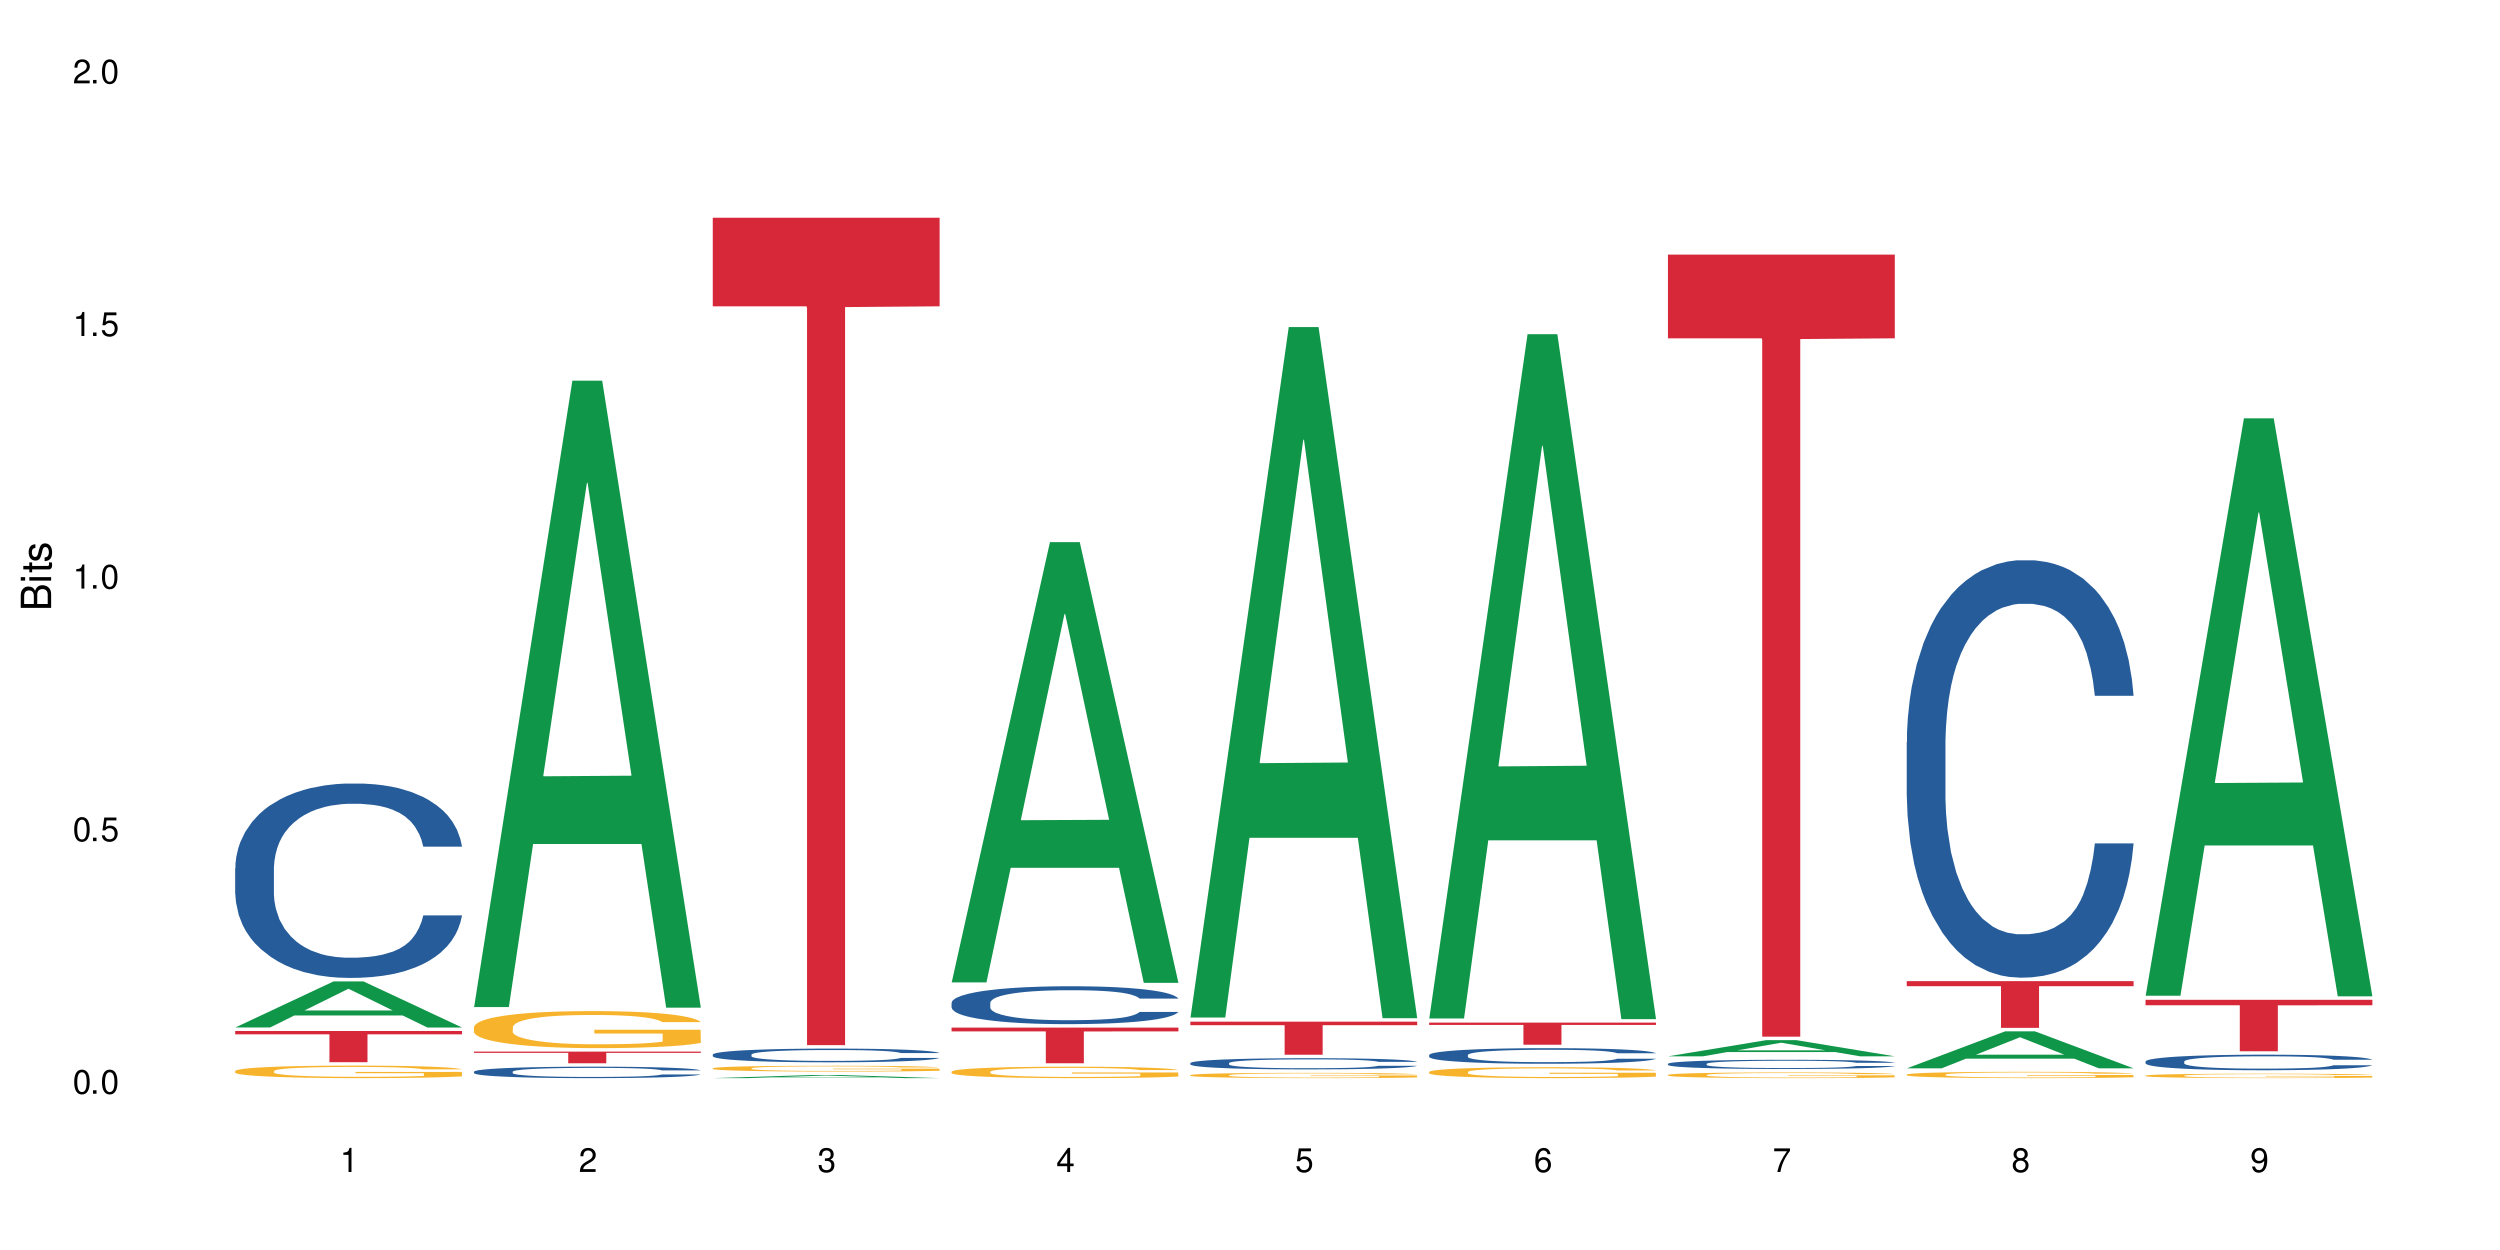 <?xml version="1.0" encoding="UTF-8"?>
<svg xmlns="http://www.w3.org/2000/svg" xmlns:xlink="http://www.w3.org/1999/xlink" width="720" height="360" viewBox="0 0 720 360">
<defs>
<g>
<g id="glyph-0-0">
</g>
<g id="glyph-0-1">
<path d="M 2.641 -6.938 C 2 -6.938 1.422 -6.656 1.078 -6.172 C 0.641 -5.562 0.406 -4.641 0.406 -3.359 C 0.406 -1.016 1.188 0.219 2.641 0.219 C 4.078 0.219 4.859 -1.016 4.859 -3.297 C 4.859 -4.641 4.656 -5.547 4.203 -6.172 C 3.844 -6.656 3.281 -6.938 2.641 -6.938 Z M 2.641 -6.188 C 3.547 -6.188 4 -5.25 4 -3.375 C 4 -1.406 3.562 -0.484 2.625 -0.484 C 1.734 -0.484 1.281 -1.438 1.281 -3.344 C 1.281 -5.25 1.734 -6.188 2.641 -6.188 Z M 2.641 -6.188 "/>
</g>
<g id="glyph-0-2">
<path d="M 1.828 -1 L 0.828 -1 L 0.828 0 L 1.828 0 Z M 1.828 -1 "/>
</g>
<g id="glyph-0-3">
<path d="M 4.562 -6.797 L 1.062 -6.797 L 0.547 -3.094 L 1.328 -3.094 C 1.719 -3.562 2.047 -3.734 2.578 -3.734 C 3.484 -3.734 4.062 -3.109 4.062 -2.094 C 4.062 -1.125 3.484 -0.531 2.578 -0.531 C 1.828 -0.531 1.375 -0.906 1.188 -1.672 L 0.328 -1.672 C 0.453 -1.109 0.547 -0.844 0.75 -0.594 C 1.125 -0.078 1.828 0.219 2.594 0.219 C 3.969 0.219 4.922 -0.781 4.922 -2.219 C 4.922 -3.562 4.031 -4.484 2.719 -4.484 C 2.25 -4.484 1.859 -4.359 1.469 -4.062 L 1.734 -5.969 L 4.562 -5.969 Z M 4.562 -6.797 "/>
</g>
<g id="glyph-0-4">
<path d="M 2.484 -4.938 L 2.484 0 L 3.328 0 L 3.328 -6.938 L 2.766 -6.938 C 2.469 -5.875 2.281 -5.734 0.984 -5.562 L 0.984 -4.938 Z M 2.484 -4.938 "/>
</g>
<g id="glyph-0-5">
<path d="M 4.859 -0.828 L 1.281 -0.828 C 1.359 -1.406 1.672 -1.781 2.5 -2.281 L 3.469 -2.828 C 4.406 -3.344 4.906 -4.062 4.906 -4.906 C 4.906 -5.484 4.672 -6.031 4.266 -6.406 C 3.859 -6.766 3.375 -6.938 2.719 -6.938 C 1.859 -6.938 1.219 -6.625 0.844 -6.031 C 0.609 -5.672 0.5 -5.234 0.484 -4.531 L 1.328 -4.531 C 1.359 -5.016 1.406 -5.281 1.531 -5.516 C 1.75 -5.938 2.188 -6.203 2.703 -6.203 C 3.469 -6.203 4.031 -5.641 4.031 -4.891 C 4.031 -4.344 3.719 -3.859 3.125 -3.516 L 2.234 -3 C 0.812 -2.172 0.406 -1.531 0.328 -0.016 L 4.859 -0.016 Z M 4.859 -0.828 "/>
</g>
<g id="glyph-0-6">
<path d="M 2.125 -3.188 L 2.578 -3.188 C 3.5 -3.188 3.984 -2.766 3.984 -1.922 C 3.984 -1.062 3.469 -0.531 2.594 -0.531 C 1.656 -0.531 1.203 -1 1.156 -2.016 L 0.312 -2.016 C 0.344 -1.453 0.438 -1.094 0.609 -0.781 C 0.953 -0.109 1.625 0.219 2.547 0.219 C 3.953 0.219 4.859 -0.625 4.859 -1.938 C 4.859 -2.828 4.516 -3.297 3.703 -3.594 C 4.344 -3.844 4.656 -4.328 4.656 -5.031 C 4.656 -6.219 3.875 -6.938 2.578 -6.938 C 1.203 -6.938 0.484 -6.172 0.453 -4.703 L 1.297 -4.703 C 1.312 -5.125 1.344 -5.359 1.453 -5.578 C 1.641 -5.969 2.062 -6.203 2.594 -6.203 C 3.344 -6.203 3.797 -5.75 3.797 -5 C 3.797 -4.516 3.609 -4.219 3.25 -4.047 C 3.016 -3.953 2.703 -3.922 2.125 -3.906 Z M 2.125 -3.188 "/>
</g>
<g id="glyph-0-7">
<path d="M 3.141 -1.672 L 3.141 0 L 3.984 0 L 3.984 -1.672 L 4.984 -1.672 L 4.984 -2.438 L 3.984 -2.438 L 3.984 -6.938 L 3.359 -6.938 L 0.266 -2.578 L 0.266 -1.672 Z M 3.141 -2.438 L 1 -2.438 L 3.141 -5.5 Z M 3.141 -2.438 "/>
</g>
<g id="glyph-0-8">
<path d="M 4.781 -5.125 C 4.609 -6.266 3.891 -6.938 2.844 -6.938 C 2.094 -6.938 1.422 -6.578 1.031 -5.953 C 0.594 -5.266 0.406 -4.422 0.406 -3.172 C 0.406 -2 0.578 -1.25 0.984 -0.641 C 1.359 -0.078 1.953 0.219 2.703 0.219 C 3.984 0.219 4.922 -0.75 4.922 -2.094 C 4.922 -3.375 4.062 -4.281 2.844 -4.281 C 2.172 -4.281 1.641 -4.031 1.281 -3.516 C 1.281 -5.234 1.828 -6.188 2.797 -6.188 C 3.391 -6.188 3.797 -5.797 3.938 -5.125 Z M 2.734 -3.531 C 3.547 -3.531 4.062 -2.953 4.062 -2.031 C 4.062 -1.156 3.484 -0.531 2.703 -0.531 C 1.922 -0.531 1.328 -1.188 1.328 -2.078 C 1.328 -2.938 1.906 -3.531 2.734 -3.531 Z M 2.734 -3.531 "/>
</g>
<g id="glyph-0-9">
<path d="M 4.984 -6.797 L 0.438 -6.797 L 0.438 -5.969 L 4.109 -5.969 C 2.5 -3.656 1.828 -2.234 1.328 0 L 2.219 0 C 2.594 -2.172 3.453 -4.047 4.984 -6.094 Z M 4.984 -6.797 "/>
</g>
<g id="glyph-0-10">
<path d="M 3.75 -3.656 C 4.469 -4.094 4.688 -4.438 4.688 -5.078 C 4.688 -6.172 3.844 -6.938 2.641 -6.938 C 1.438 -6.938 0.594 -6.172 0.594 -5.094 C 0.594 -4.438 0.812 -4.094 1.516 -3.656 C 0.734 -3.266 0.359 -2.703 0.359 -1.922 C 0.359 -0.656 1.281 0.219 2.641 0.219 C 3.984 0.219 4.922 -0.656 4.922 -1.922 C 4.922 -2.703 4.531 -3.266 3.75 -3.656 Z M 2.641 -6.188 C 3.359 -6.188 3.812 -5.75 3.812 -5.062 C 3.812 -4.406 3.344 -3.984 2.641 -3.984 C 1.922 -3.984 1.453 -4.406 1.453 -5.078 C 1.453 -5.75 1.922 -6.188 2.641 -6.188 Z M 2.641 -3.266 C 3.484 -3.266 4.062 -2.719 4.062 -1.906 C 4.062 -1.078 3.484 -0.531 2.625 -0.531 C 1.797 -0.531 1.219 -1.094 1.219 -1.906 C 1.219 -2.719 1.781 -3.266 2.641 -3.266 Z M 2.641 -3.266 "/>
</g>
<g id="glyph-0-11">
<path d="M 0.516 -1.578 C 0.672 -0.453 1.406 0.219 2.438 0.219 C 3.188 0.219 3.859 -0.141 4.266 -0.766 C 4.688 -1.453 4.891 -2.297 4.891 -3.547 C 4.891 -4.719 4.703 -5.453 4.312 -6.078 C 3.938 -6.641 3.344 -6.938 2.594 -6.938 C 1.297 -6.938 0.359 -5.969 0.359 -4.625 C 0.359 -3.344 1.234 -2.453 2.453 -2.453 C 3.094 -2.453 3.578 -2.672 4.016 -3.203 C 4 -1.484 3.469 -0.531 2.5 -0.531 C 1.906 -0.531 1.484 -0.906 1.359 -1.578 Z M 2.578 -6.203 C 3.375 -6.203 3.969 -5.531 3.969 -4.641 C 3.969 -3.797 3.391 -3.188 2.547 -3.188 C 1.734 -3.188 1.234 -3.766 1.234 -4.688 C 1.234 -5.562 1.797 -6.203 2.578 -6.203 Z M 2.578 -6.203 "/>
</g>
<g id="glyph-1-0">
</g>
<g id="glyph-1-1">
<path d="M 0 -0.953 L 0 -4.891 C 0 -5.719 -0.234 -6.344 -0.734 -6.797 C -1.188 -7.234 -1.812 -7.469 -2.5 -7.469 C -3.547 -7.469 -4.188 -7 -4.625 -5.875 C -4.984 -6.688 -5.625 -7.094 -6.531 -7.094 C -7.172 -7.094 -7.734 -6.859 -8.141 -6.391 C -8.562 -5.922 -8.75 -5.344 -8.75 -4.5 L -8.75 -0.953 Z M -4.984 -2.062 L -7.766 -2.062 L -7.766 -4.219 C -7.766 -4.844 -7.688 -5.203 -7.453 -5.5 C -7.219 -5.812 -6.859 -5.969 -6.375 -5.969 C -5.891 -5.969 -5.531 -5.812 -5.297 -5.5 C -5.062 -5.203 -4.984 -4.844 -4.984 -4.219 Z M -0.984 -2.062 L -4 -2.062 L -4 -4.781 C -4 -5.766 -3.438 -6.359 -2.484 -6.359 C -1.547 -6.359 -0.984 -5.766 -0.984 -4.781 Z M -0.984 -2.062 "/>
</g>
<g id="glyph-1-2">
<path d="M -6.281 -1.797 L -6.281 -0.797 L 0 -0.797 L 0 -1.797 Z M -8.75 -1.797 L -8.75 -0.797 L -7.484 -0.797 L -7.484 -1.797 Z M -8.75 -1.797 "/>
</g>
<g id="glyph-1-3">
<path d="M -6.281 -3.047 L -6.281 -2.016 L -8.016 -2.016 L -8.016 -1.016 L -6.281 -1.016 L -6.281 -0.172 L -5.469 -0.172 L -5.469 -1.016 L -0.719 -1.016 C -0.078 -1.016 0.281 -1.453 0.281 -2.234 C 0.281 -2.5 0.25 -2.719 0.188 -3.047 L -0.641 -3.047 C -0.609 -2.906 -0.594 -2.766 -0.594 -2.562 C -0.594 -2.141 -0.719 -2.016 -1.156 -2.016 L -5.469 -2.016 L -5.469 -3.047 Z M -6.281 -3.047 "/>
</g>
<g id="glyph-1-4">
<path d="M -4.531 -5.25 C -5.766 -5.25 -6.469 -4.422 -6.469 -2.969 C -6.469 -1.516 -5.719 -0.562 -4.547 -0.562 C -3.562 -0.562 -3.094 -1.062 -2.734 -2.562 L -2.516 -3.484 C -2.344 -4.188 -2.094 -4.469 -1.641 -4.469 C -1.047 -4.469 -0.641 -3.875 -0.641 -3 C -0.641 -2.453 -0.797 -2 -1.062 -1.75 C -1.25 -1.594 -1.422 -1.531 -1.875 -1.469 L -1.875 -0.406 C -0.422 -0.453 0.281 -1.266 0.281 -2.922 C 0.281 -4.5 -0.5 -5.516 -1.719 -5.516 C -2.656 -5.516 -3.172 -4.984 -3.469 -3.734 L -3.703 -2.766 C -3.891 -1.953 -4.156 -1.609 -4.594 -1.609 C -5.188 -1.609 -5.547 -2.125 -5.547 -2.938 C -5.547 -3.75 -5.203 -4.172 -4.531 -4.203 Z M -4.531 -5.25 "/>
</g>
</g>
</defs>
<rect x="-72" y="-36" width="864" height="432" fill="rgb(100%, 100%, 100%)" fill-opacity="1"/>
<path fill-rule="nonzero" fill="rgb(6.275%, 58.824%, 28.235%)" fill-opacity="1" d="M 67.73 295.914 L 67.801 295.902 L 96.07 282.641 L 104.656 282.641 L 133.066 295.926 L 123.082 295.926 L 115.965 292.457 L 84.762 292.457 L 77.781 295.914 L 67.73 295.914 L 87.766 291.023 L 113.102 291.012 L 100.469 284.809 L 100.328 284.797 L 100.188 284.836 L 87.695 291.012 L 87.766 291.023 Z M 67.73 295.914 "/>
<path fill-rule="nonzero" fill="rgb(14.51%, 36.078%, 60%)" fill-opacity="1" d="M 67.73 250.027 L 67.812 249.973 L 67.812 248.746 L 68.051 246.801 L 68.605 244.348 L 69.164 242.656 L 70.598 239.641 L 72.59 236.723 L 74.664 234.473 L 76.176 233.141 L 77.531 232.117 L 80.637 230.227 L 82.629 229.254 L 84.781 228.383 L 87.41 227.512 L 89.324 227 L 93.625 226.184 L 96.812 225.824 L 99.281 225.672 L 104.621 225.672 L 107.809 225.875 L 110.117 226.133 L 112.668 226.543 L 114.82 227 L 118.562 228.129 L 121.91 229.559 L 123.426 230.379 L 125.816 231.965 L 127.648 233.5 L 128.922 234.828 L 130.355 236.723 L 131.629 239.023 L 132.586 241.633 L 133.066 243.836 L 121.91 243.836 L 121.352 241.789 L 120.715 240.203 L 119.52 238.105 L 118.324 236.621 L 116.652 235.137 L 115.137 234.164 L 113.066 233.191 L 111.234 232.578 L 109.32 232.117 L 107.488 231.812 L 103.984 231.504 L 99.922 231.504 L 98.406 231.605 L 95.297 232.016 L 93.625 232.375 L 91.234 233.09 L 89.562 233.754 L 87.57 234.777 L 86.215 235.648 L 84.543 236.98 L 83.348 238.156 L 81.992 239.844 L 81.195 241.121 L 80.48 242.555 L 79.84 244.242 L 79.363 246.035 L 79.043 247.93 L 78.887 249.77 L 78.887 257.699 L 79.043 259.543 L 79.441 261.691 L 80.48 264.812 L 81.992 267.523 L 83.746 269.672 L 85.418 271.207 L 86.375 271.922 L 87.648 272.742 L 89.641 273.766 L 92.512 274.789 L 94.184 275.199 L 96.734 275.605 L 99.363 275.812 L 102.867 275.812 L 105.977 275.605 L 108.047 275.352 L 110.199 274.941 L 113.145 274.074 L 114.98 273.254 L 116.57 272.281 L 117.766 271.309 L 118.562 270.492 L 119.758 268.906 L 120.715 267.164 L 121.434 265.375 L 121.91 263.637 L 133.066 263.637 L 132.586 265.68 L 131.871 267.676 L 131.152 269.16 L 130.039 270.953 L 128.762 272.539 L 126.93 274.328 L 125.418 275.504 L 123.426 276.785 L 121.59 277.758 L 119.602 278.625 L 116.652 279.648 L 114.738 280.16 L 112.668 280.621 L 110.199 281.031 L 107.09 281.391 L 103.746 281.594 L 100.637 281.645 L 97.289 281.543 L 94.82 281.336 L 91.555 280.879 L 87.492 279.957 L 84.543 278.984 L 82.23 278.012 L 80.238 276.988 L 78.008 275.605 L 75.141 273.355 L 73.387 271.617 L 72.191 270.184 L 70.84 268.188 L 69.883 266.398 L 68.766 263.531 L 67.969 259.898 L 67.73 257.086 Z M 67.73 250.027 "/>
<path fill-rule="nonzero" fill="rgb(96.863%, 70.196%, 16.863%)" fill-opacity="1" d="M 67.73 308.441 L 67.812 308.438 L 67.812 308.375 L 68.129 308.227 L 68.926 308.02 L 69.961 307.855 L 71.078 307.723 L 71.793 307.652 L 72.988 307.555 L 74.023 307.48 L 76.656 307.336 L 80 307.195 L 81.832 307.137 L 83.906 307.082 L 86.852 307.02 L 88.207 306.996 L 92.352 306.941 L 97.051 306.91 L 102.23 306.898 L 104.621 306.902 L 107.887 306.918 L 112.348 306.953 L 114.898 306.984 L 116.891 307.02 L 118.961 307.062 L 121.512 307.125 L 123.902 307.207 L 125.816 307.285 L 127.727 307.383 L 129.32 307.488 L 130.676 307.605 L 131.871 307.742 L 132.586 307.855 L 133.066 307.973 L 121.988 307.973 L 121.352 307.855 L 120.637 307.77 L 119.441 307.66 L 118.246 307.582 L 117.051 307.52 L 114.82 307.434 L 112.906 307.379 L 110.516 307.336 L 108.207 307.305 L 105.578 307.285 L 103.984 307.277 L 99.762 307.277 L 95.938 307.301 L 93.707 307.328 L 92.113 307.355 L 89.879 307.402 L 88.527 307.441 L 87.73 307.469 L 85.34 307.57 L 83.746 307.664 L 82.871 307.727 L 81.754 307.824 L 80.957 307.914 L 80.082 308.043 L 79.602 308.145 L 78.965 308.367 L 78.887 308.957 L 79.125 309.082 L 79.602 309.219 L 80.238 309.336 L 81.195 309.461 L 82.152 309.559 L 83.824 309.688 L 85.258 309.77 L 86.375 309.828 L 88.527 309.914 L 89.402 309.945 L 91.473 310.004 L 93.625 310.051 L 96.254 310.09 L 98.246 310.109 L 101.434 310.125 L 105.496 310.125 L 110.277 310.105 L 113.305 310.082 L 115.379 310.055 L 116.73 310.031 L 118.406 309.996 L 119.602 309.961 L 120.715 309.926 L 122.07 309.871 L 122.07 309.082 L 102.391 309.082 L 102.391 308.711 L 132.984 308.707 L 133.066 309.996 L 131.391 310.082 L 129.32 310.168 L 127.328 310.234 L 125.258 310.289 L 122.309 310.352 L 119.918 310.395 L 116.254 310.438 L 112.906 310.469 L 109.402 310.488 L 106.293 310.496 L 102.629 310.5 L 99.363 310.496 L 95.855 310.477 L 93.066 310.449 L 90.52 310.414 L 87.969 310.371 L 84.781 310.305 L 82.711 310.246 L 80.559 310.18 L 78.406 310.098 L 76.496 310.008 L 75.219 309.938 L 73.945 309.859 L 72.59 309.762 L 71.316 309.648 L 70.359 309.547 L 69.484 309.434 L 68.848 309.324 L 68.211 309.176 L 67.891 309.059 L 67.73 308.957 Z M 67.73 308.441 "/>
<path fill-rule="nonzero" fill="rgb(83.922%, 15.686%, 22.353%)" fill-opacity="1" d="M 67.73 296.922 L 133.066 296.922 L 133.066 297.883 L 105.836 297.891 L 105.836 305.906 L 94.879 305.906 L 94.879 297.898 L 94.723 297.883 L 67.73 297.883 Z M 67.73 296.922 "/>
<path fill-rule="nonzero" fill="rgb(6.275%, 58.824%, 28.235%)" fill-opacity="1" d="M 136.504 290.031 L 136.574 289.863 L 164.844 109.629 L 173.43 109.629 L 201.836 290.203 L 191.855 290.203 L 184.738 243.066 L 153.535 243.066 L 146.555 290.031 L 136.504 290.031 L 156.535 223.57 L 181.875 223.398 L 169.242 139.133 L 169.102 138.961 L 168.961 139.473 L 156.469 223.398 L 156.535 223.57 Z M 136.504 290.031 "/>
<path fill-rule="nonzero" fill="rgb(14.51%, 36.078%, 60%)" fill-opacity="1" d="M 136.504 308.641 L 136.582 308.637 L 136.582 308.566 L 136.824 308.449 L 137.379 308.305 L 137.938 308.207 L 139.371 308.027 L 141.363 307.855 L 143.434 307.723 L 144.949 307.645 L 146.305 307.586 L 149.41 307.473 L 151.402 307.418 L 153.555 307.367 L 156.184 307.316 L 158.098 307.285 L 162.398 307.234 L 165.586 307.215 L 168.055 307.207 L 173.395 307.207 L 176.582 307.219 L 178.891 307.234 L 181.441 307.258 L 183.594 307.285 L 187.336 307.352 L 190.684 307.434 L 192.195 307.484 L 194.586 307.578 L 196.418 307.668 L 197.695 307.746 L 199.129 307.855 L 200.402 307.992 L 201.359 308.145 L 201.836 308.273 L 190.684 308.273 L 190.125 308.156 L 189.488 308.062 L 188.293 307.938 L 187.098 307.852 L 185.426 307.762 L 183.91 307.707 L 181.84 307.648 L 180.008 307.613 L 178.094 307.586 L 176.262 307.566 L 172.758 307.551 L 168.691 307.551 L 167.18 307.555 L 164.07 307.578 L 162.398 307.602 L 160.008 307.645 L 158.336 307.684 L 156.344 307.742 L 154.988 307.793 L 153.316 307.871 L 152.121 307.941 L 150.766 308.039 L 149.969 308.117 L 149.25 308.199 L 148.613 308.301 L 148.137 308.406 L 147.816 308.516 L 147.66 308.625 L 147.66 309.09 L 147.816 309.199 L 148.215 309.328 L 149.25 309.512 L 150.766 309.668 L 152.52 309.797 L 154.191 309.887 L 155.148 309.93 L 156.422 309.977 L 158.414 310.039 L 161.281 310.098 L 162.957 310.121 L 165.504 310.145 L 168.137 310.156 L 171.641 310.156 L 174.746 310.145 L 176.82 310.129 L 178.973 310.105 L 181.918 310.055 L 183.75 310.008 L 185.344 309.949 L 186.539 309.895 L 187.336 309.844 L 188.531 309.75 L 189.488 309.648 L 190.203 309.543 L 190.684 309.441 L 201.836 309.441 L 201.359 309.562 L 200.645 309.68 L 199.926 309.766 L 198.809 309.871 L 197.535 309.965 L 195.703 310.07 L 194.188 310.141 L 192.195 310.215 L 190.363 310.273 L 188.371 310.324 L 185.426 310.383 L 183.512 310.414 L 181.441 310.441 L 178.973 310.465 L 175.863 310.484 L 172.516 310.5 L 169.41 310.5 L 166.062 310.496 L 163.594 310.484 L 160.328 310.457 L 156.262 310.402 L 153.316 310.344 L 151.004 310.289 L 149.012 310.227 L 146.781 310.145 L 143.914 310.012 L 142.16 309.91 L 140.965 309.828 L 139.609 309.711 L 138.656 309.605 L 137.539 309.434 L 136.742 309.223 L 136.504 309.055 Z M 136.504 308.641 "/>
<path fill-rule="nonzero" fill="rgb(96.863%, 70.196%, 16.863%)" fill-opacity="1" d="M 136.504 295.766 L 136.582 295.758 L 136.582 295.562 L 136.902 295.125 L 137.699 294.52 L 138.734 294.023 L 139.852 293.633 L 140.566 293.43 L 141.762 293.137 L 142.797 292.922 L 145.426 292.484 L 148.773 292.074 L 150.605 291.898 L 152.68 291.734 L 155.625 291.547 L 156.98 291.48 L 161.125 291.324 L 165.824 291.227 L 171.004 291.199 L 173.395 291.207 L 176.66 291.246 L 181.121 291.355 L 183.672 291.449 L 185.664 291.547 L 187.734 291.676 L 190.285 291.871 L 192.676 292.105 L 194.586 292.336 L 196.5 292.629 L 198.094 292.941 L 199.449 293.281 L 200.645 293.691 L 201.359 294.031 L 201.836 294.375 L 190.762 294.375 L 190.125 294.031 L 189.41 293.77 L 188.215 293.449 L 187.02 293.215 L 185.824 293.031 L 183.594 292.777 L 181.68 292.621 L 179.289 292.484 L 176.98 292.395 L 174.348 292.336 L 172.758 292.316 L 168.535 292.316 L 164.707 292.387 L 162.477 292.465 L 160.883 292.543 L 158.652 292.688 L 157.301 292.805 L 156.504 292.883 L 154.113 293.184 L 152.52 293.457 L 151.641 293.645 L 150.527 293.934 L 149.73 294.199 L 148.852 294.59 L 148.375 294.879 L 147.738 295.543 L 147.66 297.297 L 147.898 297.668 L 148.375 298.066 L 149.012 298.418 L 149.969 298.789 L 150.926 299.07 L 152.598 299.449 L 154.031 299.703 L 155.148 299.867 L 157.301 300.133 L 158.176 300.219 L 160.246 300.395 L 162.398 300.531 L 165.027 300.648 L 167.02 300.707 L 170.207 300.754 L 174.27 300.754 L 179.051 300.695 L 182.078 300.617 L 184.148 300.543 L 185.504 300.473 L 187.176 300.367 L 188.371 300.27 L 189.488 300.16 L 190.844 299.996 L 190.844 297.668 L 171.164 297.656 L 171.164 296.566 L 201.758 296.555 L 201.836 300.367 L 200.164 300.629 L 198.094 300.883 L 196.102 301.078 L 194.031 301.242 L 191.082 301.426 L 188.691 301.543 L 185.027 301.68 L 181.68 301.77 L 178.176 301.828 L 175.066 301.855 L 171.402 301.867 L 168.137 301.848 L 164.629 301.789 L 161.84 301.711 L 159.289 301.613 L 156.742 301.484 L 153.555 301.281 L 151.484 301.117 L 149.332 300.91 L 147.18 300.668 L 145.27 300.406 L 143.992 300.199 L 142.719 299.965 L 141.363 299.676 L 140.09 299.344 L 139.133 299.039 L 138.258 298.699 L 137.617 298.379 L 136.98 297.941 L 136.664 297.59 L 136.504 297.285 Z M 136.504 295.766 "/>
<path fill-rule="nonzero" fill="rgb(83.922%, 15.686%, 22.353%)" fill-opacity="1" d="M 136.504 302.859 L 201.836 302.859 L 201.836 303.219 L 174.609 303.223 L 174.609 306.211 L 163.652 306.211 L 163.652 303.227 L 163.496 303.219 L 136.504 303.219 Z M 136.504 302.859 "/>
<path fill-rule="nonzero" fill="rgb(6.275%, 58.824%, 28.235%)" fill-opacity="1" d="M 205.277 310.5 L 205.348 310.5 L 233.617 309.605 L 242.203 309.605 L 270.609 310.5 L 260.629 310.5 L 253.508 310.266 L 222.309 310.266 L 215.328 310.5 L 205.277 310.5 L 225.309 310.172 L 250.648 310.168 L 238.012 309.75 L 237.875 309.75 L 237.734 309.754 L 225.238 310.168 L 225.309 310.172 Z M 205.277 310.5 "/>
<path fill-rule="nonzero" fill="rgb(14.51%, 36.078%, 60%)" fill-opacity="1" d="M 205.277 303.715 L 205.355 303.711 L 205.355 303.625 L 205.594 303.488 L 206.152 303.316 L 206.711 303.195 L 208.145 302.984 L 210.137 302.777 L 212.207 302.617 L 213.723 302.523 L 215.078 302.453 L 218.184 302.32 L 220.176 302.25 L 222.328 302.188 L 224.957 302.129 L 226.867 302.09 L 231.172 302.035 L 234.359 302.008 L 236.828 301.996 L 242.168 301.996 L 245.352 302.012 L 247.664 302.031 L 250.215 302.059 L 252.363 302.09 L 256.109 302.172 L 259.457 302.273 L 260.969 302.328 L 263.359 302.441 L 265.191 302.551 L 266.469 302.645 L 267.902 302.777 L 269.176 302.938 L 270.133 303.125 L 270.609 303.277 L 259.457 303.277 L 258.898 303.133 L 258.262 303.023 L 257.066 302.875 L 255.871 302.77 L 254.195 302.664 L 252.684 302.598 L 250.613 302.527 L 248.777 302.484 L 246.867 302.453 L 245.035 302.43 L 241.527 302.41 L 237.465 302.41 L 235.953 302.418 L 232.844 302.445 L 231.172 302.469 L 228.781 302.52 L 227.109 302.566 L 225.117 302.641 L 223.762 302.699 L 222.09 302.793 L 220.895 302.879 L 219.539 302.996 L 218.742 303.086 L 218.023 303.188 L 217.387 303.309 L 216.91 303.434 L 216.59 303.566 L 216.43 303.695 L 216.43 304.258 L 216.59 304.387 L 216.988 304.539 L 218.023 304.758 L 219.539 304.949 L 221.293 305.102 L 222.965 305.207 L 223.922 305.258 L 225.195 305.316 L 227.188 305.391 L 230.055 305.461 L 231.73 305.492 L 234.277 305.52 L 236.906 305.535 L 240.414 305.535 L 243.52 305.52 L 245.594 305.5 L 247.742 305.473 L 250.691 305.41 L 252.523 305.352 L 254.117 305.285 L 255.312 305.215 L 256.109 305.16 L 257.305 305.047 L 258.262 304.926 L 258.977 304.797 L 259.457 304.676 L 270.609 304.676 L 270.133 304.82 L 269.414 304.961 L 268.699 305.066 L 267.582 305.191 L 266.309 305.305 L 264.477 305.43 L 262.961 305.512 L 260.969 305.602 L 259.137 305.672 L 257.145 305.73 L 254.195 305.805 L 252.285 305.84 L 250.215 305.871 L 247.742 305.902 L 244.637 305.926 L 241.289 305.941 L 238.184 305.945 L 234.836 305.938 L 232.367 305.922 L 229.098 305.891 L 225.035 305.824 L 222.09 305.758 L 219.777 305.688 L 217.785 305.617 L 215.555 305.52 L 212.688 305.359 L 210.934 305.238 L 209.738 305.137 L 208.383 304.996 L 207.426 304.871 L 206.312 304.668 L 205.516 304.41 L 205.277 304.215 Z M 205.277 303.715 "/>
<path fill-rule="nonzero" fill="rgb(96.863%, 70.196%, 16.863%)" fill-opacity="1" d="M 205.277 307.656 L 205.355 307.652 L 205.355 307.625 L 205.676 307.555 L 206.473 307.461 L 207.508 307.383 L 208.621 307.32 L 209.34 307.289 L 210.535 307.242 L 211.57 307.211 L 214.199 307.141 L 217.547 307.078 L 219.379 307.051 L 221.449 307.023 L 224.398 306.996 L 225.754 306.984 L 229.895 306.961 L 234.598 306.945 L 239.777 306.941 L 242.168 306.941 L 245.434 306.949 L 249.895 306.965 L 252.445 306.98 L 254.438 306.996 L 256.508 307.016 L 259.059 307.047 L 261.449 307.082 L 263.359 307.117 L 265.273 307.164 L 266.867 307.215 L 268.219 307.266 L 269.414 307.332 L 270.133 307.383 L 270.609 307.438 L 259.535 307.438 L 258.898 307.383 L 258.18 307.344 L 256.984 307.293 L 255.789 307.254 L 254.594 307.227 L 252.363 307.188 L 250.453 307.164 L 248.062 307.141 L 245.75 307.129 L 243.121 307.117 L 237.305 307.117 L 233.48 307.125 L 231.25 307.137 L 229.656 307.152 L 227.426 307.172 L 226.07 307.191 L 225.273 307.203 L 222.883 307.25 L 221.293 307.293 L 220.414 307.324 L 219.301 307.367 L 218.504 307.41 L 217.625 307.473 L 217.148 307.516 L 216.512 307.621 L 216.43 307.895 L 216.672 307.953 L 217.148 308.016 L 217.785 308.07 L 218.742 308.129 L 219.699 308.172 L 221.371 308.23 L 222.805 308.27 L 223.922 308.297 L 226.07 308.34 L 226.949 308.352 L 229.02 308.379 L 231.172 308.402 L 233.801 308.418 L 235.793 308.43 L 238.98 308.438 L 243.043 308.438 L 247.824 308.426 L 250.852 308.414 L 252.922 308.402 L 254.277 308.391 L 255.949 308.375 L 257.145 308.359 L 258.262 308.344 L 259.613 308.316 L 259.613 307.953 L 239.934 307.949 L 239.934 307.781 L 270.531 307.777 L 270.609 308.375 L 268.938 308.418 L 266.867 308.457 L 264.875 308.484 L 262.801 308.512 L 259.855 308.543 L 257.465 308.559 L 253.801 308.582 L 250.453 308.594 L 246.945 308.605 L 243.84 308.609 L 240.176 308.609 L 236.906 308.605 L 233.402 308.598 L 230.613 308.586 L 228.062 308.57 L 225.516 308.551 L 222.328 308.52 L 220.254 308.492 L 218.105 308.461 L 215.953 308.422 L 214.039 308.383 L 211.492 308.312 L 210.137 308.266 L 208.863 308.215 L 207.906 308.168 L 207.027 308.113 L 206.391 308.062 L 205.754 307.996 L 205.438 307.941 L 205.277 307.895 Z M 205.277 307.656 "/>
<path fill-rule="nonzero" fill="rgb(83.922%, 15.686%, 22.353%)" fill-opacity="1" d="M 205.277 62.711 L 270.609 62.711 L 270.609 88.219 L 243.383 88.441 L 243.383 301.004 L 232.426 301.004 L 232.426 88.664 L 232.266 88.219 L 205.277 88.219 Z M 205.277 62.711 "/>
<path fill-rule="nonzero" fill="rgb(6.275%, 58.824%, 28.235%)" fill-opacity="1" d="M 274.051 282.938 L 274.117 282.82 L 302.387 156.133 L 310.973 156.133 L 339.383 283.059 L 329.402 283.059 L 322.281 249.926 L 291.082 249.926 L 284.102 282.938 L 274.051 282.938 L 294.082 236.219 L 319.422 236.102 L 306.785 176.871 L 306.645 176.75 L 306.508 177.109 L 294.012 236.102 L 294.082 236.219 Z M 274.051 282.938 "/>
<path fill-rule="nonzero" fill="rgb(14.51%, 36.078%, 60%)" fill-opacity="1" d="M 274.051 288.793 L 274.129 288.785 L 274.129 288.547 L 274.367 288.168 L 274.926 287.688 L 275.484 287.359 L 276.918 286.773 L 278.91 286.203 L 280.98 285.766 L 282.496 285.508 L 283.848 285.309 L 286.957 284.938 L 288.949 284.75 L 291.102 284.582 L 293.73 284.41 L 295.641 284.312 L 299.945 284.152 L 303.129 284.082 L 305.602 284.051 L 310.938 284.051 L 314.125 284.094 L 316.438 284.141 L 318.984 284.223 L 321.137 284.312 L 324.883 284.531 L 328.23 284.809 L 329.742 284.969 L 332.133 285.277 L 333.965 285.578 L 335.238 285.836 L 336.676 286.203 L 337.949 286.652 L 338.906 287.16 L 339.383 287.59 L 328.23 287.59 L 327.672 287.191 L 327.035 286.883 L 325.84 286.473 L 324.645 286.184 L 322.969 285.895 L 321.457 285.707 L 319.383 285.516 L 317.551 285.398 L 315.641 285.309 L 313.809 285.246 L 310.301 285.188 L 306.238 285.188 L 304.723 285.207 L 301.617 285.289 L 299.945 285.355 L 297.555 285.496 L 295.879 285.625 L 293.887 285.824 L 292.535 285.996 L 290.859 286.254 L 289.664 286.484 L 288.312 286.812 L 287.516 287.062 L 286.797 287.34 L 286.16 287.668 L 285.684 288.02 L 285.363 288.387 L 285.203 288.746 L 285.203 290.289 L 285.363 290.648 L 285.762 291.066 L 286.797 291.676 L 288.312 292.203 L 290.062 292.621 L 291.738 292.918 L 292.691 293.059 L 293.969 293.219 L 295.961 293.418 L 298.828 293.617 L 300.5 293.695 L 303.051 293.777 L 305.68 293.816 L 309.188 293.816 L 312.293 293.777 L 314.363 293.727 L 316.516 293.648 L 319.465 293.477 L 321.297 293.316 L 322.891 293.129 L 324.086 292.941 L 324.883 292.781 L 326.078 292.473 L 327.035 292.133 L 327.75 291.785 L 328.23 291.445 L 339.383 291.445 L 338.906 291.844 L 338.188 292.23 L 337.473 292.52 L 336.355 292.871 L 335.082 293.18 L 333.25 293.527 L 331.734 293.758 L 329.742 294.004 L 327.91 294.195 L 325.918 294.363 L 322.969 294.562 L 321.059 294.664 L 318.984 294.754 L 316.516 294.832 L 313.41 294.902 L 310.062 294.941 L 306.957 294.953 L 303.609 294.934 L 301.141 294.891 L 297.871 294.805 L 293.809 294.625 L 290.859 294.434 L 288.551 294.246 L 286.559 294.047 L 284.328 293.777 L 281.457 293.34 L 279.707 293 L 278.512 292.719 L 277.156 292.332 L 276.199 291.984 L 275.086 291.426 L 274.289 290.719 L 274.051 290.168 Z M 274.051 288.793 "/>
<path fill-rule="nonzero" fill="rgb(96.863%, 70.196%, 16.863%)" fill-opacity="1" d="M 274.051 308.617 L 274.129 308.613 L 274.129 308.555 L 274.449 308.418 L 275.246 308.234 L 276.281 308.078 L 277.395 307.961 L 278.113 307.895 L 279.309 307.805 L 280.344 307.738 L 282.973 307.605 L 286.32 307.477 L 288.152 307.426 L 290.223 307.371 L 293.172 307.316 L 294.527 307.293 L 298.668 307.246 L 303.371 307.215 L 308.547 307.207 L 310.938 307.211 L 314.207 307.223 L 318.668 307.254 L 321.219 307.285 L 323.207 307.316 L 325.281 307.355 L 327.832 307.414 L 330.219 307.488 L 332.133 307.559 L 334.043 307.648 L 335.637 307.746 L 336.992 307.852 L 338.188 307.977 L 338.906 308.082 L 339.383 308.188 L 328.309 308.188 L 327.672 308.082 L 326.953 308 L 325.758 307.902 L 324.562 307.832 L 323.367 307.773 L 321.137 307.695 L 319.227 307.648 L 316.836 307.605 L 314.523 307.578 L 311.895 307.559 L 310.301 307.555 L 306.078 307.555 L 302.254 307.574 L 300.023 307.598 L 298.43 307.621 L 296.199 307.668 L 294.844 307.703 L 294.047 307.727 L 291.656 307.82 L 290.062 307.906 L 289.188 307.961 L 288.07 308.051 L 287.273 308.133 L 286.398 308.254 L 285.922 308.344 L 285.285 308.551 L 285.203 309.09 L 285.441 309.203 L 285.922 309.328 L 286.559 309.438 L 287.516 309.551 L 288.469 309.637 L 290.145 309.754 L 291.578 309.832 L 292.691 309.883 L 294.844 309.965 L 295.723 309.992 L 297.793 310.047 L 299.945 310.09 L 302.574 310.125 L 304.566 310.145 L 307.75 310.16 L 311.816 310.16 L 316.598 310.141 L 319.625 310.117 L 321.695 310.094 L 323.051 310.07 L 324.723 310.039 L 325.918 310.008 L 327.035 309.977 L 328.387 309.922 L 328.387 309.203 L 308.707 309.203 L 308.707 308.863 L 339.305 308.863 L 339.383 310.039 L 337.711 310.121 L 335.637 310.199 L 333.645 310.258 L 331.574 310.309 L 328.625 310.367 L 326.238 310.402 L 322.57 310.445 L 319.227 310.473 L 315.719 310.488 L 312.613 310.5 L 308.945 310.5 L 305.68 310.496 L 302.176 310.477 L 299.387 310.453 L 296.836 310.422 L 294.285 310.383 L 291.102 310.32 L 289.027 310.27 L 286.875 310.207 L 284.727 310.133 L 282.812 310.051 L 281.539 309.988 L 280.266 309.914 L 278.91 309.824 L 277.633 309.723 L 276.68 309.629 L 275.801 309.523 L 275.164 309.426 L 274.527 309.289 L 274.207 309.18 L 274.051 309.086 Z M 274.051 308.617 "/>
<path fill-rule="nonzero" fill="rgb(83.922%, 15.686%, 22.353%)" fill-opacity="1" d="M 274.051 295.949 L 339.383 295.949 L 339.383 297.047 L 312.152 297.055 L 312.152 306.211 L 301.199 306.211 L 301.199 297.066 L 301.039 297.047 L 274.051 297.047 Z M 274.051 295.949 "/>
<path fill-rule="nonzero" fill="rgb(6.275%, 58.824%, 28.235%)" fill-opacity="1" d="M 342.82 293.055 L 342.891 292.867 L 371.16 94.199 L 379.746 94.199 L 408.156 293.238 L 398.176 293.238 L 391.055 241.281 L 359.852 241.281 L 352.875 293.055 L 342.82 293.055 L 362.855 219.789 L 388.191 219.602 L 375.559 126.719 L 375.418 126.531 L 375.281 127.09 L 362.785 219.602 L 362.855 219.789 Z M 342.82 293.055 "/>
<path fill-rule="nonzero" fill="rgb(14.51%, 36.078%, 60%)" fill-opacity="1" d="M 342.82 306.164 L 342.902 306.16 L 342.902 306.09 L 343.141 305.98 L 343.699 305.836 L 344.258 305.742 L 345.691 305.566 L 347.684 305.398 L 349.754 305.27 L 351.266 305.191 L 352.621 305.133 L 355.73 305.027 L 357.723 304.969 L 359.871 304.918 L 362.5 304.871 L 364.414 304.84 L 368.715 304.793 L 371.902 304.773 L 374.375 304.762 L 379.711 304.762 L 382.898 304.773 L 385.211 304.789 L 387.758 304.812 L 389.91 304.84 L 393.656 304.906 L 397 304.988 L 398.516 305.035 L 400.906 305.125 L 402.738 305.215 L 404.012 305.289 L 405.445 305.398 L 406.723 305.531 L 407.68 305.684 L 408.156 305.809 L 397 305.809 L 396.445 305.691 L 395.805 305.598 L 394.609 305.48 L 393.414 305.395 L 391.742 305.309 L 390.23 305.254 L 388.156 305.195 L 386.324 305.16 L 384.414 305.133 L 382.578 305.117 L 379.074 305.098 L 375.012 305.098 L 373.496 305.105 L 370.391 305.129 L 368.715 305.148 L 366.324 305.191 L 364.652 305.227 L 362.66 305.289 L 361.305 305.336 L 359.633 305.414 L 358.438 305.48 L 357.082 305.578 L 356.285 305.652 L 355.57 305.734 L 354.934 305.832 L 354.453 305.934 L 354.137 306.043 L 353.977 306.148 L 353.977 306.605 L 354.137 306.711 L 354.535 306.836 L 355.57 307.016 L 357.082 307.172 L 358.836 307.293 L 360.508 307.383 L 361.465 307.422 L 362.742 307.473 L 364.734 307.531 L 367.602 307.59 L 369.273 307.613 L 371.824 307.637 L 374.453 307.648 L 377.957 307.648 L 381.066 307.637 L 383.137 307.621 L 385.289 307.598 L 388.238 307.547 L 390.07 307.5 L 391.664 307.445 L 392.859 307.387 L 393.656 307.34 L 394.852 307.25 L 395.805 307.148 L 396.523 307.047 L 397 306.945 L 408.156 306.945 L 407.68 307.066 L 406.961 307.18 L 406.242 307.266 L 405.129 307.367 L 403.852 307.461 L 402.02 307.562 L 400.508 307.629 L 398.516 307.703 L 396.684 307.758 L 394.691 307.809 L 391.742 307.867 L 389.832 307.898 L 387.758 307.926 L 385.289 307.949 L 382.18 307.969 L 378.836 307.98 L 375.727 307.984 L 372.383 307.977 L 369.91 307.965 L 366.645 307.938 L 362.582 307.887 L 359.633 307.828 L 357.324 307.773 L 355.332 307.715 L 353.102 307.637 L 350.23 307.508 L 348.48 307.406 L 347.285 307.324 L 345.93 307.207 L 344.973 307.105 L 343.859 306.941 L 343.062 306.73 L 342.82 306.57 Z M 342.82 306.164 "/>
<path fill-rule="nonzero" fill="rgb(96.863%, 70.196%, 16.863%)" fill-opacity="1" d="M 342.82 309.629 L 342.902 309.629 L 342.902 309.602 L 343.219 309.539 L 344.016 309.453 L 345.051 309.383 L 346.168 309.324 L 346.887 309.297 L 348.082 309.254 L 349.117 309.223 L 351.746 309.16 L 355.094 309.102 L 356.926 309.078 L 358.996 309.055 L 361.945 309.027 L 363.297 309.02 L 367.441 308.996 L 372.141 308.98 L 377.32 308.977 L 379.711 308.98 L 382.977 308.984 L 387.441 309 L 389.988 309.016 L 391.98 309.027 L 394.055 309.047 L 396.602 309.074 L 398.992 309.105 L 400.906 309.141 L 402.816 309.184 L 404.41 309.227 L 405.766 309.277 L 406.961 309.336 L 407.68 309.383 L 408.156 309.43 L 397.082 309.43 L 396.445 309.383 L 395.727 309.344 L 394.531 309.301 L 393.336 309.266 L 392.141 309.238 L 389.91 309.203 L 387.996 309.18 L 385.609 309.16 L 383.297 309.148 L 380.668 309.141 L 379.074 309.137 L 374.852 309.137 L 371.027 309.148 L 368.797 309.16 L 367.203 309.172 L 364.973 309.191 L 363.617 309.207 L 362.82 309.219 L 360.43 309.262 L 358.836 309.301 L 357.961 309.328 L 356.844 309.367 L 356.047 309.406 L 355.172 309.461 L 354.695 309.504 L 354.055 309.598 L 353.977 309.848 L 354.215 309.902 L 354.695 309.957 L 355.332 310.008 L 356.285 310.062 L 357.242 310.102 L 358.918 310.156 L 360.352 310.191 L 361.465 310.215 L 363.617 310.254 L 364.492 310.266 L 366.566 310.293 L 368.715 310.312 L 371.344 310.328 L 373.336 310.336 L 376.523 310.344 L 380.59 310.344 L 385.367 310.336 L 388.395 310.324 L 390.469 310.312 L 391.824 310.301 L 393.496 310.285 L 394.691 310.273 L 395.805 310.258 L 397.16 310.234 L 397.16 309.902 L 377.48 309.898 L 377.48 309.746 L 408.074 309.742 L 408.156 310.285 L 406.484 310.324 L 404.41 310.359 L 402.418 310.387 L 400.348 310.414 L 397.398 310.438 L 395.008 310.457 L 391.344 310.477 L 387.996 310.488 L 384.492 310.496 L 381.387 310.5 L 374.453 310.5 L 370.949 310.488 L 368.16 310.48 L 365.609 310.465 L 363.059 310.445 L 359.871 310.418 L 357.801 310.395 L 355.648 310.363 L 353.5 310.328 L 351.586 310.293 L 350.312 310.262 L 349.035 310.23 L 347.684 310.188 L 346.406 310.141 L 345.449 310.098 L 344.574 310.051 L 343.938 310.004 L 343.301 309.941 L 342.98 309.891 L 342.82 309.848 Z M 342.82 309.629 "/>
<path fill-rule="nonzero" fill="rgb(83.922%, 15.686%, 22.353%)" fill-opacity="1" d="M 342.82 294.234 L 408.156 294.234 L 408.156 295.254 L 380.926 295.266 L 380.926 303.77 L 369.973 303.77 L 369.973 295.273 L 369.812 295.254 L 342.82 295.254 Z M 342.82 294.234 "/>
<path fill-rule="nonzero" fill="rgb(6.275%, 58.824%, 28.235%)" fill-opacity="1" d="M 411.594 293.32 L 411.664 293.137 L 439.934 96.258 L 448.52 96.258 L 476.93 293.504 L 466.945 293.504 L 459.828 242.016 L 428.625 242.016 L 421.645 293.32 L 411.594 293.32 L 431.629 220.719 L 456.965 220.531 L 444.332 128.484 L 444.191 128.301 L 444.051 128.855 L 431.559 220.531 L 431.629 220.719 Z M 411.594 293.32 "/>
<path fill-rule="nonzero" fill="rgb(14.51%, 36.078%, 60%)" fill-opacity="1" d="M 411.594 303.828 L 411.676 303.824 L 411.676 303.727 L 411.914 303.57 L 412.473 303.371 L 413.027 303.238 L 414.461 302.996 L 416.453 302.762 L 418.527 302.582 L 420.039 302.473 L 421.395 302.391 L 424.5 302.238 L 426.492 302.16 L 428.645 302.094 L 431.273 302.023 L 433.188 301.98 L 437.488 301.914 L 440.676 301.887 L 443.145 301.875 L 448.484 301.875 L 451.672 301.891 L 453.98 301.91 L 456.531 301.945 L 458.684 301.98 L 462.426 302.07 L 465.773 302.188 L 467.289 302.254 L 469.68 302.379 L 471.512 302.504 L 472.785 302.609 L 474.219 302.762 L 475.496 302.945 L 476.449 303.156 L 476.93 303.332 L 465.773 303.332 L 465.215 303.168 L 464.578 303.039 L 463.383 302.871 L 462.188 302.754 L 460.516 302.633 L 459 302.555 L 456.93 302.477 L 455.098 302.43 L 453.184 302.391 L 451.352 302.367 L 447.848 302.344 L 443.785 302.344 L 442.27 302.352 L 439.164 302.383 L 437.488 302.414 L 435.098 302.469 L 433.426 302.523 L 431.434 302.605 L 430.078 302.676 L 428.406 302.781 L 427.211 302.875 L 425.855 303.012 L 425.059 303.113 L 424.344 303.23 L 423.707 303.363 L 423.227 303.508 L 422.91 303.66 L 422.75 303.809 L 422.75 304.441 L 422.91 304.59 L 423.309 304.762 L 424.344 305.012 L 425.855 305.23 L 427.609 305.402 L 429.281 305.527 L 430.238 305.582 L 431.512 305.648 L 433.504 305.73 L 436.375 305.812 L 438.047 305.848 L 440.598 305.879 L 443.227 305.895 L 446.73 305.895 L 449.84 305.879 L 451.91 305.859 L 454.062 305.824 L 457.008 305.758 L 458.844 305.691 L 460.438 305.613 L 461.629 305.535 L 462.426 305.469 L 463.621 305.34 L 464.578 305.203 L 465.297 305.059 L 465.773 304.918 L 476.93 304.918 L 476.449 305.082 L 475.734 305.242 L 475.016 305.363 L 473.902 305.504 L 472.625 305.633 L 470.793 305.777 L 469.281 305.871 L 467.289 305.973 L 465.457 306.051 L 463.465 306.121 L 460.516 306.203 L 458.602 306.242 L 456.531 306.281 L 454.062 306.312 L 450.953 306.344 L 447.609 306.359 L 444.5 306.363 L 441.152 306.355 L 438.684 306.34 L 435.418 306.301 L 431.355 306.227 L 428.406 306.148 L 426.094 306.07 L 424.105 305.988 L 421.871 305.879 L 419.004 305.699 L 417.25 305.559 L 416.055 305.445 L 414.703 305.285 L 413.746 305.141 L 412.629 304.91 L 411.832 304.621 L 411.594 304.395 Z M 411.594 303.828 "/>
<path fill-rule="nonzero" fill="rgb(96.863%, 70.196%, 16.863%)" fill-opacity="1" d="M 411.594 308.703 L 411.676 308.703 L 411.676 308.645 L 411.992 308.516 L 412.789 308.336 L 413.824 308.191 L 414.941 308.074 L 415.656 308.016 L 416.852 307.93 L 417.891 307.867 L 420.52 307.738 L 423.863 307.617 L 425.695 307.566 L 427.77 307.516 L 430.715 307.461 L 432.07 307.441 L 436.215 307.395 L 440.914 307.367 L 446.094 307.359 L 448.484 307.359 L 451.75 307.371 L 456.211 307.402 L 458.762 307.434 L 460.754 307.461 L 462.824 307.5 L 465.375 307.555 L 467.766 307.625 L 469.68 307.695 L 471.59 307.781 L 473.184 307.871 L 474.539 307.973 L 475.734 308.094 L 476.449 308.195 L 476.93 308.293 L 465.855 308.293 L 465.215 308.195 L 464.5 308.117 L 463.305 308.02 L 462.109 307.953 L 460.914 307.898 L 458.684 307.824 L 456.77 307.777 L 454.379 307.738 L 452.07 307.711 L 449.441 307.695 L 447.848 307.688 L 443.625 307.688 L 439.801 307.707 L 437.57 307.73 L 435.977 307.754 L 433.746 307.797 L 432.391 307.832 L 431.594 307.855 L 429.203 307.945 L 427.609 308.023 L 426.734 308.078 L 425.617 308.164 L 424.82 308.242 L 423.945 308.355 L 423.465 308.441 L 422.828 308.637 L 422.75 309.156 L 422.988 309.266 L 423.465 309.383 L 424.105 309.484 L 425.059 309.594 L 426.016 309.676 L 427.688 309.789 L 429.125 309.863 L 430.238 309.914 L 432.391 309.992 L 433.266 310.016 L 435.336 310.066 L 437.488 310.109 L 440.117 310.141 L 442.109 310.16 L 445.297 310.176 L 449.359 310.176 L 454.141 310.156 L 457.168 310.133 L 459.242 310.109 L 460.594 310.09 L 462.27 310.059 L 463.465 310.031 L 464.578 310 L 465.934 309.949 L 465.934 309.266 L 446.254 309.262 L 446.254 308.941 L 476.848 308.938 L 476.93 310.059 L 475.254 310.137 L 473.184 310.211 L 471.191 310.27 L 469.121 310.316 L 466.172 310.371 L 463.781 310.406 L 460.117 310.445 L 456.77 310.473 L 453.266 310.488 L 450.156 310.5 L 446.492 310.5 L 443.227 310.496 L 439.719 310.477 L 436.93 310.457 L 434.383 310.426 L 431.832 310.391 L 428.645 310.328 L 426.574 310.281 L 424.422 310.219 L 422.27 310.148 L 420.359 310.07 L 419.082 310.012 L 417.809 309.941 L 416.453 309.855 L 415.18 309.758 L 414.223 309.668 L 413.348 309.566 L 412.711 309.473 L 412.074 309.344 L 411.754 309.242 L 411.594 309.152 Z M 411.594 308.703 "/>
<path fill-rule="nonzero" fill="rgb(83.922%, 15.686%, 22.353%)" fill-opacity="1" d="M 411.594 294.5 L 476.93 294.5 L 476.93 295.184 L 449.699 295.188 L 449.699 300.879 L 438.746 300.879 L 438.746 295.195 L 438.586 295.184 L 411.594 295.184 Z M 411.594 294.5 "/>
<path fill-rule="nonzero" fill="rgb(6.275%, 58.824%, 28.235%)" fill-opacity="1" d="M 480.367 304.219 L 480.438 304.215 L 508.707 299.555 L 517.293 299.555 L 545.703 304.223 L 535.719 304.223 L 528.602 303.004 L 497.398 303.004 L 490.418 304.219 L 480.367 304.219 L 500.398 302.5 L 525.738 302.496 L 513.105 300.316 L 512.965 300.312 L 512.824 300.324 L 500.332 302.496 L 500.398 302.5 Z M 480.367 304.219 "/>
<path fill-rule="nonzero" fill="rgb(14.51%, 36.078%, 60%)" fill-opacity="1" d="M 480.367 306.371 L 480.445 306.371 L 480.445 306.312 L 480.688 306.219 L 481.242 306.105 L 481.801 306.023 L 483.234 305.879 L 485.227 305.742 L 487.301 305.637 L 488.812 305.574 L 490.168 305.523 L 493.273 305.434 L 495.266 305.391 L 497.418 305.348 L 500.047 305.305 L 501.961 305.281 L 506.262 305.242 L 509.449 305.227 L 511.918 305.219 L 517.258 305.219 L 520.445 305.23 L 522.754 305.242 L 525.305 305.262 L 527.457 305.281 L 531.199 305.336 L 534.547 305.402 L 536.059 305.441 L 538.449 305.516 L 540.285 305.59 L 541.559 305.652 L 542.992 305.742 L 544.266 305.852 L 545.223 305.977 L 545.703 306.078 L 534.547 306.078 L 533.988 305.98 L 533.352 305.906 L 532.156 305.809 L 530.961 305.738 L 529.289 305.668 L 527.773 305.621 L 525.703 305.574 L 523.871 305.547 L 521.957 305.523 L 520.125 305.512 L 516.621 305.496 L 512.555 305.496 L 511.043 305.5 L 507.934 305.52 L 506.262 305.535 L 503.871 305.57 L 502.199 305.602 L 500.207 305.652 L 498.852 305.691 L 497.18 305.754 L 495.984 305.809 L 494.629 305.891 L 493.832 305.949 L 493.117 306.02 L 492.477 306.098 L 492 306.184 L 491.68 306.273 L 491.523 306.359 L 491.523 306.734 L 491.68 306.824 L 492.078 306.926 L 493.117 307.074 L 494.629 307.199 L 496.383 307.305 L 498.055 307.375 L 499.012 307.41 L 500.285 307.449 L 502.277 307.496 L 505.145 307.547 L 506.82 307.562 L 509.367 307.582 L 512 307.594 L 515.504 307.594 L 518.613 307.582 L 520.684 307.57 L 522.836 307.551 L 525.781 307.512 L 527.613 307.473 L 529.207 307.426 L 530.402 307.379 L 531.199 307.34 L 532.395 307.266 L 533.352 307.184 L 534.07 307.098 L 534.547 307.016 L 545.703 307.016 L 545.223 307.113 L 544.508 307.207 L 543.789 307.277 L 542.672 307.363 L 541.398 307.438 L 539.566 307.523 L 538.051 307.578 L 536.059 307.641 L 534.227 307.684 L 532.234 307.727 L 529.289 307.773 L 527.375 307.801 L 525.305 307.82 L 522.836 307.84 L 519.727 307.859 L 516.379 307.867 L 513.273 307.871 L 509.926 307.863 L 507.457 307.855 L 504.191 307.832 L 500.125 307.789 L 497.18 307.742 L 494.867 307.699 L 492.875 307.648 L 490.645 307.582 L 487.777 307.477 L 486.023 307.395 L 484.828 307.328 L 483.473 307.234 L 482.52 307.148 L 481.402 307.012 L 480.605 306.84 L 480.367 306.707 Z M 480.367 306.371 "/>
<path fill-rule="nonzero" fill="rgb(96.863%, 70.196%, 16.863%)" fill-opacity="1" d="M 480.367 309.566 L 480.445 309.562 L 480.445 309.535 L 480.766 309.469 L 481.562 309.375 L 482.598 309.297 L 483.715 309.238 L 484.43 309.207 L 485.625 309.164 L 486.66 309.129 L 489.289 309.062 L 492.637 309 L 494.469 308.973 L 496.543 308.945 L 499.488 308.918 L 500.844 308.906 L 504.988 308.883 L 509.688 308.871 L 514.867 308.863 L 517.258 308.867 L 520.523 308.871 L 524.984 308.891 L 527.535 308.902 L 529.527 308.918 L 531.598 308.938 L 534.148 308.969 L 536.539 309.004 L 538.449 309.039 L 540.363 309.086 L 541.957 309.133 L 543.312 309.184 L 544.508 309.246 L 545.223 309.301 L 545.703 309.352 L 534.625 309.352 L 533.988 309.301 L 533.273 309.258 L 532.078 309.211 L 530.883 309.176 L 529.688 309.145 L 527.457 309.105 L 525.543 309.082 L 523.152 309.062 L 520.844 309.047 L 518.215 309.039 L 516.621 309.035 L 512.398 309.035 L 508.574 309.047 L 506.34 309.059 L 504.746 309.07 L 502.516 309.094 L 501.164 309.113 L 500.367 309.125 L 497.977 309.168 L 496.383 309.211 L 495.504 309.238 L 494.391 309.285 L 493.594 309.324 L 492.719 309.387 L 492.238 309.43 L 491.602 309.531 L 491.523 309.801 L 491.762 309.855 L 492.238 309.918 L 492.875 309.973 L 493.832 310.027 L 494.789 310.074 L 496.461 310.129 L 497.895 310.168 L 499.012 310.195 L 501.164 310.234 L 502.039 310.25 L 504.109 310.277 L 506.262 310.297 L 508.891 310.312 L 510.883 310.324 L 514.07 310.332 L 518.133 310.332 L 522.914 310.32 L 525.941 310.309 L 528.012 310.297 L 529.367 310.289 L 531.039 310.27 L 532.234 310.258 L 533.352 310.238 L 534.707 310.215 L 534.707 309.855 L 515.027 309.855 L 515.027 309.688 L 545.621 309.688 L 545.703 310.27 L 544.027 310.312 L 541.957 310.352 L 539.965 310.379 L 537.895 310.406 L 534.945 310.434 L 532.555 310.453 L 528.891 310.473 L 525.543 310.484 L 522.039 310.496 L 518.93 310.5 L 512 310.5 L 508.492 310.488 L 505.703 310.477 L 503.156 310.461 L 500.605 310.441 L 497.418 310.41 L 495.348 310.387 L 493.195 310.355 L 491.043 310.316 L 489.133 310.277 L 487.855 310.246 L 486.582 310.211 L 485.227 310.164 L 483.953 310.113 L 482.996 310.066 L 482.121 310.016 L 481.484 309.965 L 480.844 309.898 L 480.527 309.844 L 480.367 309.797 Z M 480.367 309.566 "/>
<path fill-rule="nonzero" fill="rgb(83.922%, 15.686%, 22.353%)" fill-opacity="1" d="M 480.367 73.324 L 545.703 73.324 L 545.703 97.434 L 518.473 97.645 L 518.473 298.559 L 507.516 298.559 L 507.516 97.855 L 507.359 97.434 L 480.367 97.434 Z M 480.367 73.324 "/>
<path fill-rule="nonzero" fill="rgb(6.275%, 58.824%, 28.235%)" fill-opacity="1" d="M 549.141 307.676 L 549.211 307.668 L 577.48 297.027 L 586.066 297.027 L 614.473 307.688 L 604.492 307.688 L 597.371 304.902 L 566.172 304.902 L 559.191 307.676 L 549.141 307.676 L 569.172 303.754 L 594.512 303.742 L 581.875 298.766 L 581.738 298.758 L 581.598 298.789 L 569.102 303.742 L 569.172 303.754 Z M 549.141 307.676 "/>
<path fill-rule="nonzero" fill="rgb(14.51%, 36.078%, 60%)" fill-opacity="1" d="M 549.141 213.68 L 549.219 213.57 L 549.219 210.934 L 549.457 206.758 L 550.016 201.484 L 550.574 197.859 L 552.008 191.379 L 554 185.117 L 556.07 180.281 L 557.586 177.426 L 558.941 175.227 L 562.047 171.16 L 564.039 169.074 L 566.191 167.207 L 568.82 165.34 L 570.73 164.238 L 575.035 162.48 L 578.223 161.715 L 580.691 161.383 L 586.031 161.383 L 589.215 161.824 L 591.527 162.371 L 594.078 163.25 L 596.227 164.238 L 599.973 166.656 L 603.32 169.734 L 604.832 171.492 L 607.223 174.898 L 609.055 178.195 L 610.332 181.051 L 611.766 185.117 L 613.039 190.059 L 613.996 195.664 L 614.473 200.387 L 603.32 200.387 L 602.762 195.992 L 602.125 192.586 L 600.93 188.082 L 599.734 184.895 L 598.062 181.711 L 596.547 179.621 L 594.477 177.535 L 592.645 176.215 L 590.73 175.227 L 588.898 174.566 L 585.391 173.91 L 581.328 173.91 L 579.816 174.129 L 576.707 175.008 L 575.035 175.777 L 572.645 177.316 L 570.973 178.742 L 568.98 180.941 L 567.625 182.809 L 565.953 185.664 L 564.758 188.191 L 563.402 191.816 L 562.605 194.562 L 561.887 197.641 L 561.25 201.266 L 560.773 205.113 L 560.453 209.176 L 560.293 213.133 L 560.293 230.16 L 560.453 234.117 L 560.852 238.73 L 561.887 245.434 L 563.402 251.258 L 565.156 255.871 L 566.828 259.168 L 567.785 260.707 L 569.059 262.465 L 571.051 264.66 L 573.918 266.859 L 575.594 267.738 L 578.141 268.617 L 580.77 269.055 L 584.277 269.055 L 587.383 268.617 L 589.457 268.066 L 591.605 267.188 L 594.555 265.32 L 596.387 263.562 L 597.98 261.473 L 599.176 259.387 L 599.973 257.629 L 601.168 254.223 L 602.125 250.488 L 602.84 246.641 L 603.32 242.906 L 614.473 242.906 L 613.996 247.301 L 613.277 251.586 L 612.562 254.773 L 611.445 258.617 L 610.172 262.023 L 608.34 265.867 L 606.824 268.395 L 604.832 271.145 L 603 273.23 L 601.008 275.098 L 598.062 277.297 L 596.148 278.395 L 594.078 279.383 L 591.605 280.262 L 588.5 281.031 L 585.152 281.469 L 582.047 281.582 L 578.699 281.359 L 576.23 280.922 L 572.965 279.934 L 568.898 277.953 L 565.953 275.867 L 563.641 273.781 L 561.648 271.582 L 559.418 268.617 L 556.551 263.781 L 554.797 260.047 L 553.602 256.969 L 552.246 252.684 L 551.293 248.84 L 550.176 242.688 L 549.379 234.887 L 549.141 228.844 Z M 549.141 213.68 "/>
<path fill-rule="nonzero" fill="rgb(96.863%, 70.196%, 16.863%)" fill-opacity="1" d="M 549.141 309.461 L 549.219 309.461 L 549.219 309.426 L 549.539 309.352 L 550.336 309.25 L 551.371 309.164 L 552.484 309.098 L 553.203 309.062 L 554.398 309.012 L 555.434 308.977 L 558.062 308.902 L 561.41 308.832 L 563.242 308.801 L 565.312 308.773 L 568.262 308.742 L 569.617 308.73 L 573.758 308.703 L 578.461 308.688 L 583.641 308.68 L 586.031 308.684 L 589.297 308.691 L 593.758 308.707 L 596.309 308.723 L 598.301 308.742 L 600.371 308.762 L 602.922 308.797 L 605.312 308.836 L 607.223 308.875 L 609.137 308.926 L 610.73 308.98 L 612.082 309.035 L 613.277 309.105 L 613.996 309.164 L 614.473 309.223 L 603.398 309.223 L 602.762 309.164 L 602.043 309.121 L 600.848 309.066 L 599.652 309.023 L 598.461 308.992 L 596.227 308.949 L 594.316 308.926 L 591.926 308.902 L 589.613 308.887 L 586.984 308.875 L 585.391 308.871 L 581.168 308.871 L 577.344 308.883 L 575.113 308.898 L 573.52 308.91 L 571.289 308.938 L 569.934 308.957 L 569.137 308.969 L 566.75 309.02 L 565.156 309.066 L 564.277 309.098 L 563.164 309.148 L 562.367 309.191 L 561.488 309.258 L 561.012 309.309 L 560.375 309.422 L 560.293 309.723 L 560.535 309.785 L 561.012 309.852 L 561.648 309.914 L 562.605 309.977 L 563.562 310.023 L 565.234 310.09 L 566.668 310.133 L 567.785 310.16 L 569.934 310.207 L 570.812 310.219 L 572.883 310.25 L 575.035 310.273 L 577.664 310.293 L 579.656 310.305 L 582.844 310.312 L 586.906 310.312 L 591.688 310.301 L 594.715 310.289 L 596.785 310.273 L 598.141 310.262 L 599.812 310.246 L 601.008 310.23 L 602.125 310.211 L 603.48 310.184 L 603.48 309.785 L 583.797 309.785 L 583.797 309.598 L 614.395 309.594 L 614.473 310.246 L 612.801 310.289 L 610.73 310.332 L 608.738 310.367 L 606.664 310.395 L 603.719 310.426 L 601.328 310.445 L 597.664 310.469 L 594.316 310.484 L 590.809 310.496 L 587.703 310.5 L 584.039 310.5 L 580.77 310.496 L 577.266 310.488 L 574.477 310.473 L 571.926 310.457 L 569.379 310.438 L 566.191 310.402 L 564.117 310.375 L 561.969 310.34 L 559.816 310.297 L 557.902 310.25 L 556.629 310.219 L 555.355 310.176 L 554 310.129 L 552.727 310.07 L 551.77 310.02 L 550.895 309.961 L 550.254 309.906 L 549.617 309.832 L 549.301 309.773 L 549.141 309.719 Z M 549.141 309.461 "/>
<path fill-rule="nonzero" fill="rgb(83.922%, 15.686%, 22.353%)" fill-opacity="1" d="M 549.141 282.574 L 614.473 282.574 L 614.473 284.016 L 587.246 284.027 L 587.246 296.031 L 576.289 296.031 L 576.289 284.039 L 576.129 284.016 L 549.141 284.016 Z M 549.141 282.574 "/>
<path fill-rule="nonzero" fill="rgb(6.275%, 58.824%, 28.235%)" fill-opacity="1" d="M 617.914 286.781 L 617.98 286.625 L 646.25 120.48 L 654.836 120.48 L 683.246 286.938 L 673.266 286.938 L 666.145 243.488 L 634.945 243.488 L 627.965 286.781 L 617.914 286.781 L 637.945 225.512 L 663.285 225.355 L 650.648 147.676 L 650.512 147.52 L 650.371 147.988 L 637.875 225.355 L 637.945 225.512 Z M 617.914 286.781 "/>
<path fill-rule="nonzero" fill="rgb(14.51%, 36.078%, 60%)" fill-opacity="1" d="M 617.914 305.699 L 617.992 305.695 L 617.992 305.598 L 618.23 305.441 L 618.789 305.246 L 619.348 305.109 L 620.781 304.867 L 622.773 304.637 L 624.844 304.457 L 626.359 304.348 L 627.711 304.266 L 630.82 304.117 L 632.812 304.039 L 634.965 303.969 L 637.594 303.898 L 639.504 303.859 L 643.809 303.793 L 646.996 303.762 L 649.465 303.75 L 654.801 303.75 L 657.988 303.77 L 660.301 303.789 L 662.852 303.82 L 665 303.859 L 668.746 303.949 L 672.094 304.062 L 673.605 304.129 L 675.996 304.254 L 677.828 304.379 L 679.102 304.484 L 680.539 304.637 L 681.812 304.82 L 682.77 305.027 L 683.246 305.203 L 672.094 305.203 L 671.535 305.039 L 670.898 304.914 L 669.703 304.746 L 668.508 304.629 L 666.832 304.508 L 665.32 304.43 L 663.246 304.352 L 661.414 304.305 L 659.504 304.266 L 657.672 304.242 L 654.164 304.219 L 650.102 304.219 L 648.586 304.227 L 645.48 304.258 L 643.809 304.289 L 641.418 304.344 L 639.742 304.398 L 637.75 304.48 L 636.398 304.551 L 634.723 304.656 L 633.527 304.75 L 632.176 304.887 L 631.379 304.988 L 630.66 305.102 L 630.023 305.238 L 629.547 305.379 L 629.227 305.531 L 629.066 305.68 L 629.066 306.312 L 629.227 306.461 L 629.625 306.633 L 630.66 306.883 L 632.176 307.098 L 633.926 307.273 L 635.602 307.395 L 636.559 307.453 L 637.832 307.516 L 639.824 307.598 L 642.691 307.68 L 644.363 307.715 L 646.914 307.746 L 649.543 307.762 L 653.051 307.762 L 656.156 307.746 L 658.227 307.727 L 660.379 307.691 L 663.328 307.625 L 665.16 307.559 L 666.754 307.48 L 667.949 307.402 L 668.746 307.336 L 669.941 307.211 L 670.898 307.07 L 671.613 306.926 L 672.094 306.789 L 683.246 306.789 L 682.77 306.953 L 682.051 307.113 L 681.336 307.23 L 680.219 307.375 L 678.945 307.5 L 677.113 307.645 L 675.598 307.738 L 673.605 307.84 L 671.773 307.918 L 669.781 307.988 L 666.832 308.07 L 664.922 308.109 L 662.852 308.148 L 660.379 308.18 L 657.273 308.207 L 653.926 308.227 L 650.82 308.23 L 647.473 308.223 L 645.004 308.203 L 641.734 308.168 L 637.672 308.094 L 634.723 308.016 L 632.414 307.938 L 630.422 307.855 L 628.191 307.746 L 625.324 307.566 L 623.57 307.426 L 622.375 307.312 L 621.02 307.152 L 620.062 307.008 L 618.949 306.781 L 618.152 306.488 L 617.914 306.266 Z M 617.914 305.699 "/>
<path fill-rule="nonzero" fill="rgb(96.863%, 70.196%, 16.863%)" fill-opacity="1" d="M 617.914 309.77 L 617.992 309.77 L 617.992 309.746 L 618.312 309.695 L 619.109 309.621 L 620.145 309.562 L 621.258 309.516 L 621.977 309.492 L 623.172 309.457 L 624.207 309.43 L 626.836 309.379 L 630.184 309.328 L 632.016 309.309 L 634.086 309.289 L 637.035 309.266 L 638.391 309.258 L 642.531 309.238 L 647.234 309.227 L 652.414 309.223 L 654.801 309.227 L 658.07 309.23 L 662.531 309.242 L 665.082 309.254 L 667.074 309.266 L 669.145 309.281 L 671.695 309.305 L 674.082 309.332 L 675.996 309.359 L 677.91 309.395 L 679.5 309.434 L 680.855 309.473 L 682.051 309.523 L 682.77 309.562 L 683.246 309.605 L 672.172 309.605 L 671.535 309.562 L 670.816 309.531 L 669.621 309.492 L 668.426 309.465 L 667.23 309.445 L 665 309.414 L 663.09 309.395 L 660.699 309.379 L 658.387 309.367 L 655.758 309.359 L 649.941 309.359 L 646.117 309.367 L 643.887 309.375 L 642.293 309.387 L 640.062 309.402 L 638.707 309.418 L 637.91 309.426 L 635.52 309.461 L 633.926 309.496 L 633.051 309.516 L 631.934 309.551 L 631.141 309.582 L 630.262 309.629 L 629.785 309.664 L 629.148 309.746 L 629.066 309.953 L 629.305 310 L 629.785 310.047 L 630.422 310.09 L 631.379 310.133 L 632.332 310.168 L 634.008 310.211 L 635.441 310.242 L 636.559 310.262 L 638.707 310.293 L 639.586 310.305 L 641.656 310.324 L 643.809 310.34 L 646.438 310.355 L 648.43 310.363 L 651.617 310.367 L 655.68 310.367 L 660.461 310.359 L 663.488 310.352 L 665.559 310.344 L 666.914 310.336 L 668.586 310.32 L 669.781 310.309 L 670.898 310.297 L 672.25 310.277 L 672.25 310 L 652.57 309.996 L 652.57 309.867 L 683.168 309.867 L 683.246 310.32 L 681.574 310.352 L 679.5 310.383 L 677.512 310.406 L 675.438 310.426 L 672.492 310.449 L 670.102 310.461 L 666.434 310.48 L 663.09 310.488 L 659.582 310.496 L 656.477 310.5 L 649.543 310.5 L 646.039 310.492 L 643.25 310.484 L 640.699 310.473 L 638.148 310.457 L 634.965 310.43 L 632.891 310.41 L 630.742 310.387 L 628.59 310.359 L 626.676 310.328 L 624.129 310.273 L 622.773 310.238 L 621.496 310.199 L 620.543 310.164 L 619.664 310.121 L 619.027 310.082 L 618.391 310.031 L 618.07 309.988 L 617.914 309.953 Z M 617.914 309.77 "/>
<path fill-rule="nonzero" fill="rgb(83.922%, 15.686%, 22.353%)" fill-opacity="1" d="M 617.914 287.934 L 683.246 287.934 L 683.246 289.52 L 656.016 289.531 L 656.016 302.758 L 645.062 302.758 L 645.062 289.547 L 644.902 289.52 L 617.914 289.52 Z M 617.914 287.934 "/>
<g fill="rgb(0%, 0%, 0%)" fill-opacity="1">
<use xlink:href="#glyph-0-1" x="20.965" y="314.993"/>
<use xlink:href="#glyph-0-2" x="25.965" y="314.993"/>
<use xlink:href="#glyph-0-1" x="28.965" y="314.993"/>
</g>
<g fill="rgb(0%, 0%, 0%)" fill-opacity="1">
<use xlink:href="#glyph-0-1" x="20.965" y="242.251"/>
<use xlink:href="#glyph-0-2" x="25.965" y="242.251"/>
<use xlink:href="#glyph-0-3" x="28.965" y="242.251"/>
</g>
<g fill="rgb(0%, 0%, 0%)" fill-opacity="1">
<use xlink:href="#glyph-0-4" x="20.965" y="169.509"/>
<use xlink:href="#glyph-0-2" x="25.965" y="169.509"/>
<use xlink:href="#glyph-0-1" x="28.965" y="169.509"/>
</g>
<g fill="rgb(0%, 0%, 0%)" fill-opacity="1">
<use xlink:href="#glyph-0-4" x="20.965" y="96.767"/>
<use xlink:href="#glyph-0-2" x="25.965" y="96.767"/>
<use xlink:href="#glyph-0-3" x="28.965" y="96.767"/>
</g>
<g fill="rgb(0%, 0%, 0%)" fill-opacity="1">
<use xlink:href="#glyph-0-5" x="20.965" y="24.024"/>
<use xlink:href="#glyph-0-2" x="25.965" y="24.024"/>
<use xlink:href="#glyph-0-1" x="28.965" y="24.024"/>
</g>
<g fill="rgb(0%, 0%, 0%)" fill-opacity="1">
<use xlink:href="#glyph-0-4" x="97.898" y="337.532"/>
</g>
<g fill="rgb(0%, 0%, 0%)" fill-opacity="1">
<use xlink:href="#glyph-0-5" x="166.672" y="337.532"/>
</g>
<g fill="rgb(0%, 0%, 0%)" fill-opacity="1">
<use xlink:href="#glyph-0-6" x="235.445" y="337.532"/>
</g>
<g fill="rgb(0%, 0%, 0%)" fill-opacity="1">
<use xlink:href="#glyph-0-7" x="304.215" y="337.532"/>
</g>
<g fill="rgb(0%, 0%, 0%)" fill-opacity="1">
<use xlink:href="#glyph-0-3" x="372.988" y="337.532"/>
</g>
<g fill="rgb(0%, 0%, 0%)" fill-opacity="1">
<use xlink:href="#glyph-0-8" x="441.762" y="337.532"/>
</g>
<g fill="rgb(0%, 0%, 0%)" fill-opacity="1">
<use xlink:href="#glyph-0-9" x="510.535" y="337.532"/>
</g>
<g fill="rgb(0%, 0%, 0%)" fill-opacity="1">
<use xlink:href="#glyph-0-10" x="579.309" y="337.532"/>
</g>
<g fill="rgb(0%, 0%, 0%)" fill-opacity="1">
<use xlink:href="#glyph-0-11" x="648.078" y="337.532"/>
</g>
<g fill="rgb(0%, 0%, 0%)" fill-opacity="1">
<use xlink:href="#glyph-1-1" x="14.725" y="176.012"/>
<use xlink:href="#glyph-1-2" x="14.725" y="168.012"/>
<use xlink:href="#glyph-1-3" x="14.725" y="165.012"/>
<use xlink:href="#glyph-1-4" x="14.725" y="162.012"/>
</g>
</svg>
